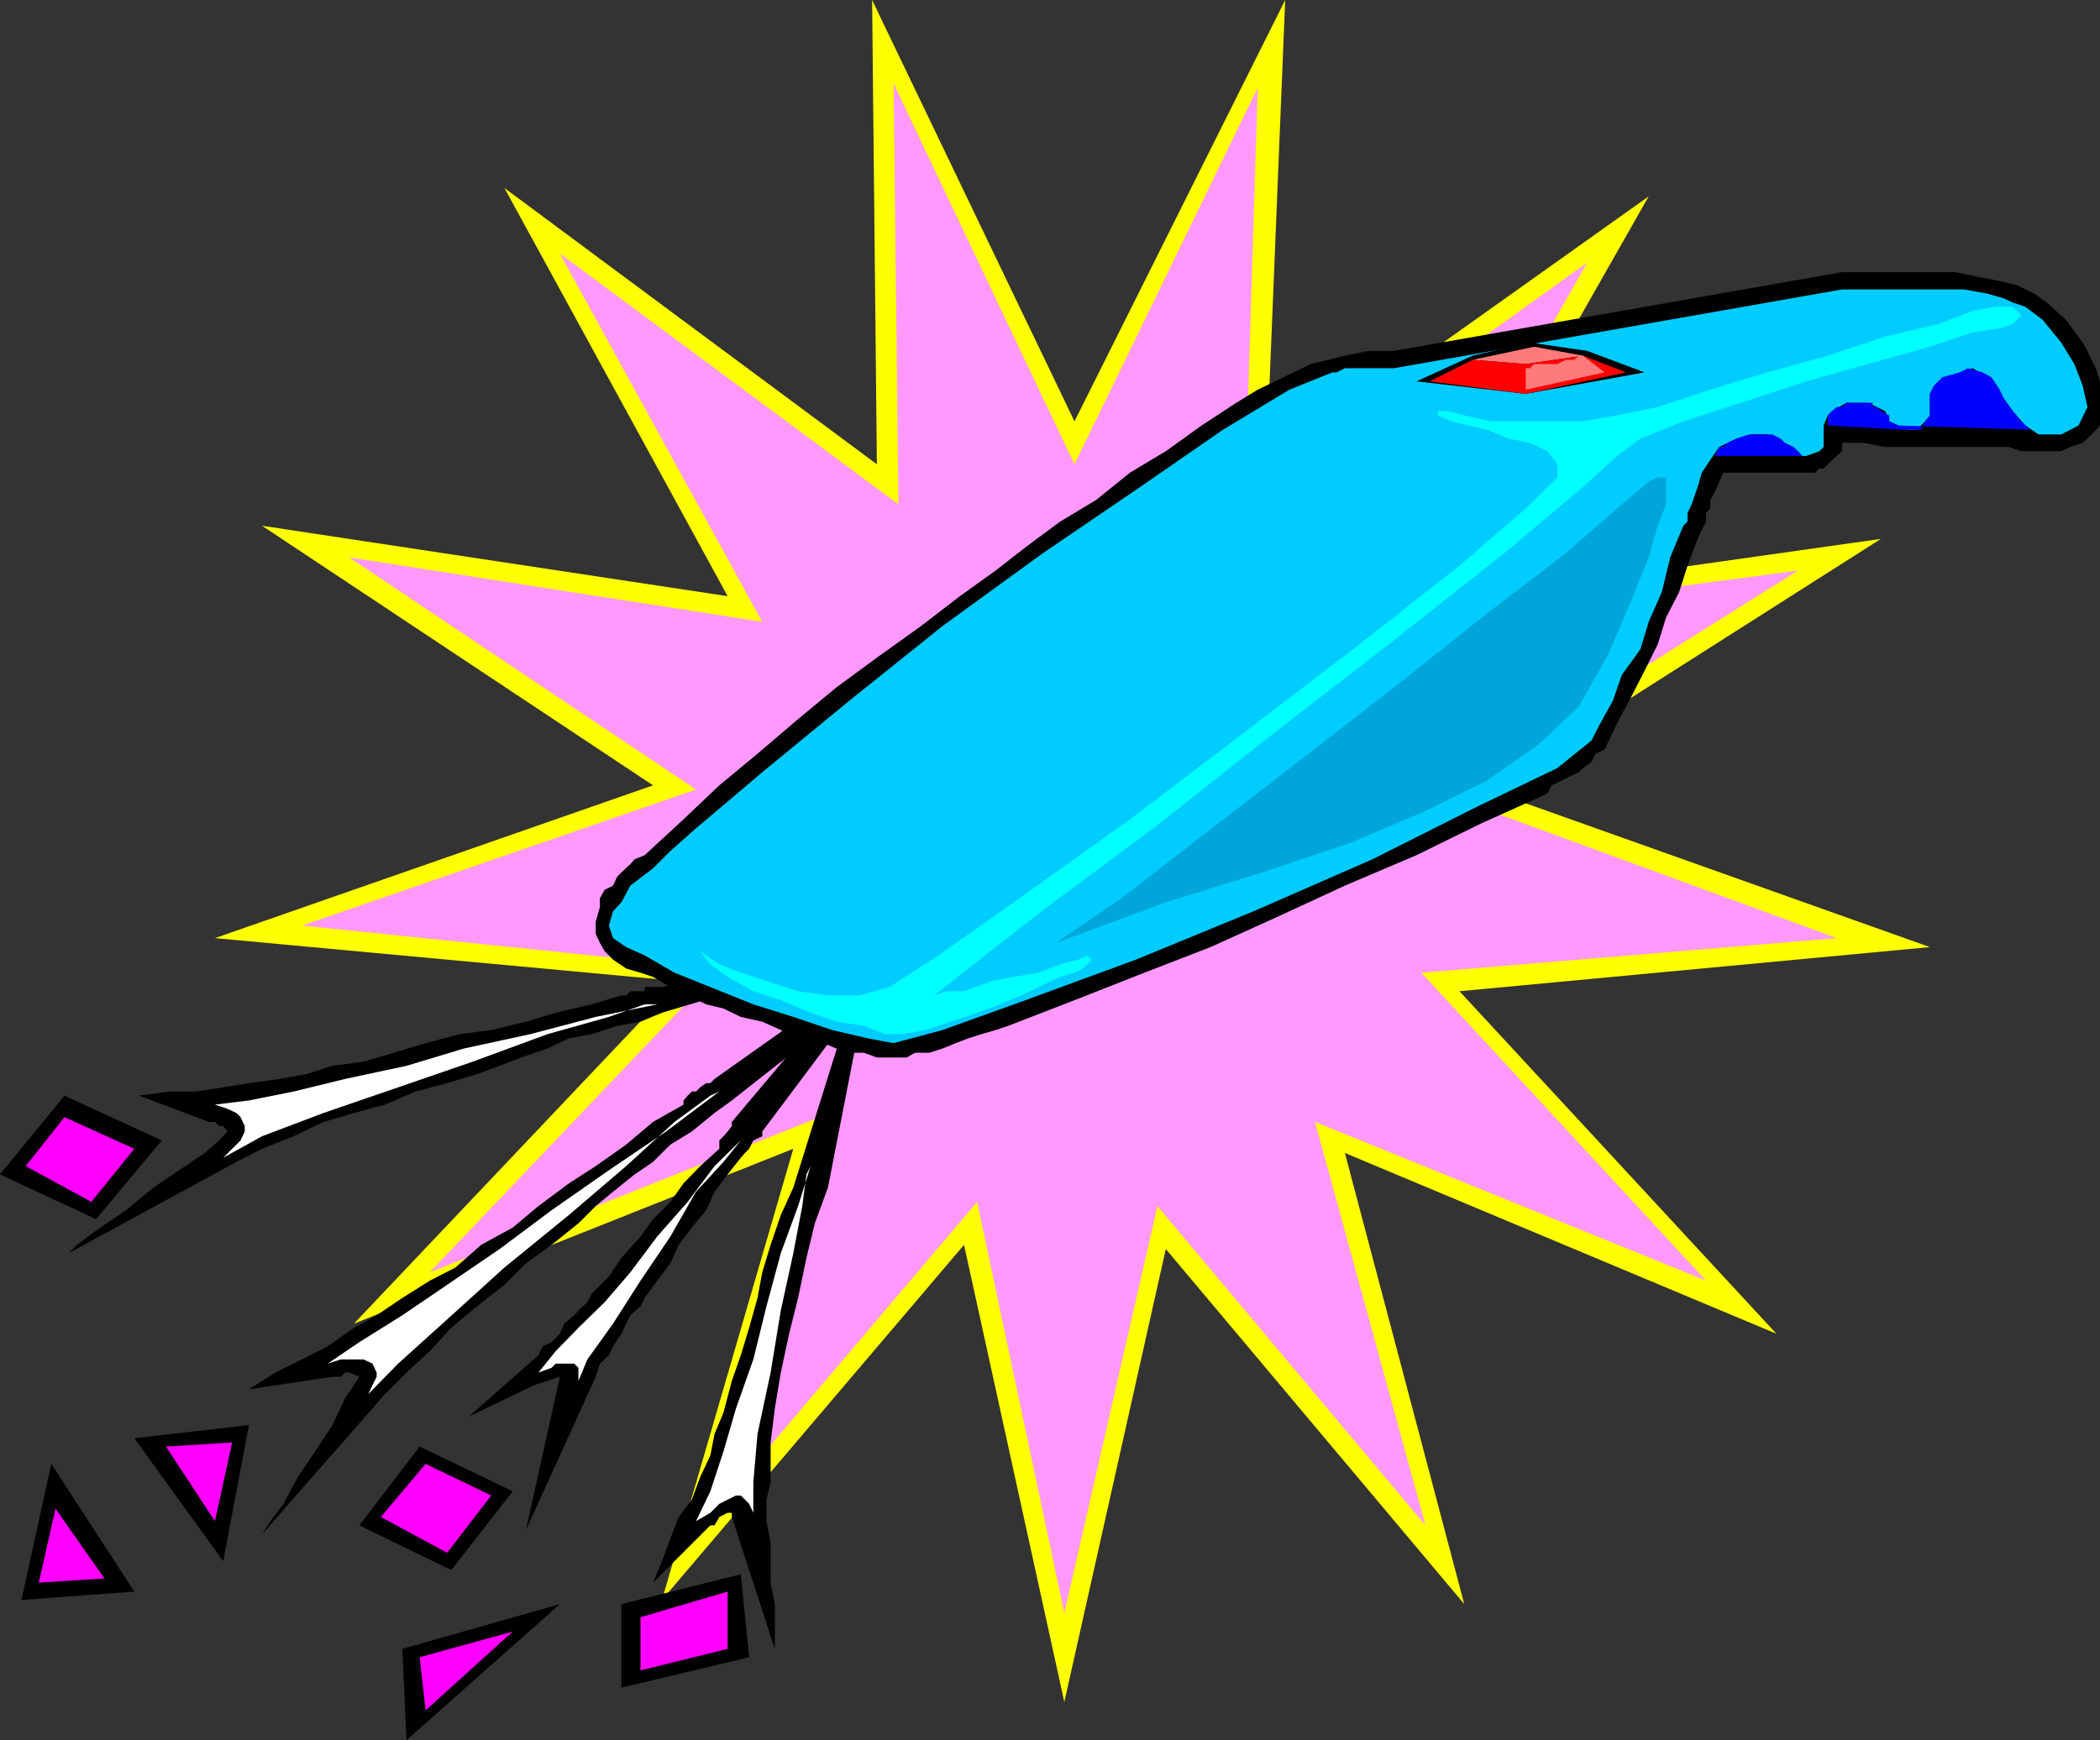 <svg xmlns="http://www.w3.org/2000/svg" width="351.801" height="291.602"><rect width="100%" height="100%" fill="#333333" stroke="none"/><path fill="#ff0" d="M180 70.602 215.3 0l-3.202 78.5 64.101-45.598-38.898 68.399 77.797-11-66 42 74.203 26.402-78.801 7.399 53.098 57.398-72.297-30.297 20 75.598-50-59.5-17 75.902-16.801-76.601-50.602 59.5 22-75.602-73.597 29.3 54.398-57.398L36 157.203l73.398-25.601-65.5-43.5 78 11.8L84.5 31.5l62.398 46.3-.8-77.8L180 70.602"/><path fill="#f9f" d="M149.7 14 180 77.8l30.7-63.097-2.2 70.5L265.898 44l-34.597 60.902 69.898-9.3L241.7 133l66 24.203L238.098 163l47.703 51.602L220.3 188l18.5 67.602-44.903-53.5-15.597 68.199-14.602-68.899-45.398 53.5 19-67.699-65.301 26 48.5-50.902-69.902-7.2 66-22.8L58.5 93.402l69.2 10.801L93.8 42.5l56.7 42-.8-70.5"/><path d="m124.098 263.8-20 5v14l21.402-5.097-1.402-13.902m-38.2-13.899-15.597-7.5-10.102 13.2 15.399 7.5 10.3-13.2M22.5 241l14.898 20.602L41.7 238.8zm44.898 35.3.7 15.302L93.8 268.8zm-63.8-8.198 18.902-1.399-13.902-21.402zm23.5-77-16.297-7.5L0 196.8l16.098 7.5 11-13.2"/><path fill="#f0f" d="m15.3 201.402 7.2-8.902-11.7-5.297-6.5 8.2 11 6M121.898 276.3v-9.597L107.301 271v8.902l14.597-3.601m-47-16.098 7.403-9.601-11-5.301-7.5 8.902 11.097 6m-36-18.5-11.097.7 8.199 12.5zm47 31.699-15.597 4.301 1 8.899zM9.3 252.8l-2.8 12.403 11-.703zm0 0"/><path d="m148.3 149.8-9.6 49.2-2.2 6-1.402 5.8-1.399 6.7-1.5 6-1.398 6.5-1 6-.703 5.703v6.7l-.7 2.898v3.601l.7 3.598v6.703l.703 3.598v7.5l-7.203-22.098v-.703h-.7l-1.398.703-.8 1.399h-.7l-9.602 9.601 1.5-3.601 1.403-3.801 1.398-3.598 2.2-2.902 1.402-3.801 1.699-3.598.7-3.601 1.5-3.598 1.398-5.3 1.5-4.301 1.402-4.602 1.398-5 .801-4.297 1.399-4.601 1.703-5 2.097-4.602 15.403-49.2"/><path fill="#fff" d="m126.2 253.5-.7-1.5-.7-.7-.702-.698h-.797l-1.403.699-1.398.699-1.5 1.5-2.402 1.402 2.402-5 2.2-6.699 2.1-7.203 2.9-8.2 2.198-8.898 2.403-8.902 2.898-7.898 2.102-6.7-.703 1.399-.7 5.3-1.5 7.899-2.097 9.602L129.098 230l-2.2 10.3-.699 8.102v5.098"/><path d="m194.598 127.703-72 56.7-2.899 2.097-3.8 3.102-3.598 2.199-2.903 2.902-3.097 2.098-3.602 2.902-2.898 2.399L96.898 205l-4.5 3.602-4.3 3.101-3.598 3.598-4.602 3.601-4.3 3.598L72 226.402 68.098 230l-3.598 3.602-20.602 23.5 1.403-2.2L47.5 252l2.398-4.5 2.903-4.297 2.898-4.402 2.102-4.5 1.5-2.2.898-1.398L58.5 230h-.7l-.702.703h-1.399l-14 2.098L46.098 230l4.5-2.2 4.3-2.198 4.403-3.102 3.797-2.098 4.3-2.902L72 214.602l4.3-2.2 4.298-3.8 5.3-2.899 4.301-3.601 5.102-3.801 4.5-2.899 5.097-3.601 4.5-3.801 5.102-2.898v-.7l.7-.8.698-.7h.7l.703-.699 1-.703H119l.7-.7 74.898-53.097"/><path fill="#fff" d="m61.7 233.602.698-1.5.7-1.399V230l-.7-1.5-1.5-.7h-3.8l-2.2.7 5.301-3.598 7.2-4.5 7.5-5.101 8.8-6 8.7-6.5 9.601-6.7 9.598-6.5 8.902-6.699-1.5.7-6 4.398-8.102 7.402-9.597 8.2-10.801 8.8-9.602 8.7L66.7 228.5l-5 5.102"/><path d="M122.598 188 180 119.8l-52.3 69.802v.8l-1.5.7-.7 1.398-.7.703-.702.797-2.2 2.8-2.199 2.903-1.398 3.098-2.403 2.902-2.199 2.899-1.398 3.101-2.203 2.899L108 217.5l-.7 1.402-1.702 1.5-.7 1.399-.8 1.699-1.399 2.102-.699 1.5-1.5 1.398-.7 2.203-11.702 25.7 5.703-25.7-4.301 1.399-11 5.3 11.7-10.3.698-1.5 1.5-.7 1.403-1.402.699-1.7 1.7-1.398.698-.8 1.5-1.399.7-1.402 2.902-2.899 2.098-3.101 3.203-3.598 2.097-2.902 2.903-2.899 2.199-3.101 2.8-2.899 3.2-2.902v-1.398l.7-.7.698-.8.7-.899V188"/><path fill="#fff" d="M96.898 231.402v-2.199l-.699-.703h-3.101l-.7.703L90.2 230l2.899-3.598 3.8-3.902 4.403-4.297 4.297-5 4.5-6 5.101-5.8 4.5-6 5.102-5-.703.699-2.899 3.601-4.601 5-4.297 7.5-5 7.399-4.602 7.199-4.3 6-1.5 3.601"/><path d="m196.8 144-85.902 25.703-3.597 1.5-3.903.7-4.3 1.398L95.3 174l-3.602 1.703-4.398 1.5-3.602 1.399L79.9 180l-5 1.5-5.301 1.402-5.098 2.2-5.2 1.398-5.1 1.5-5 2.402-5.302 2.098-4.3 2.203L11.5 210l1.398-1.398 3.903-2.899 4.297-2.902L25.699 199l8.602-5.797 2.398-2.101 1.399-1.5-.7-.899H36.7L36 188h-1l-11.7-4.398 5.2-.7h4.398l4.5-.699 4.301-.703 5.102-.7 4.5-.8 4.398-1.398 5.2-.7 5.101-1.5 5.3-1.601 5.7-1.5 5.3-.7 5.798-1.398 5-1.5 6-1.402 5-1.5h.8l.7-.7H108v-.699h2.898L196.801 144"/><path fill="#fff" d="m37.398 194 1.5-1.5 1.403-1.398.699-1.5v-.899l-.7-1.5-.702-.703-1.5-.7-2.098-.698 5.7-.7 7.5-1.5 8.6-2.101 10.298-2.2 9.601-2.898 11.102-2.402 11-2.899 10.297-2.101H108l-6 2.101-10.3 2.899-12.5 4.601-12.5 4.301-12.5 4.297-10.302 3.902-6.5 3.598"/><path d="m160.8 99.902-6.5 5-7.402 5.301-6.8 5-6.399 5.297-6.8 5.8-6.399 5.302-6 5.699-6.5 6-1.7.699-.702.8-1.5 1.403-.7.7-.699 1.5-1.398.699-.801 1.398v1.5l-.7 2.402v2.098l.7 1.5.8 1.402 1.4 1.399 2.198 1.5 2.403.699 2.097.703 2.903 1.7 2.898 1.398 3.102 1.5 2.898.699 2.899 1.402 3.601.801 3.102 1.399 2.898 1.398h2.102l2.199.8 2.098.903 2.203.7h2.398l2.2.8h5l1.402-.8h2.398l2.2-.7 2.199-.902 2.101-.801 2.2-.7 2.402-.698 2.097-.7 11.102-4.3L191.7 163l11.1-4.297 11.7-5.3 10.8-5 12-5.102L248.099 138l11.101-5 .7-1.398 1.699-.801 1.402-.7 1.5-.699.7-.699 1.398-1 .703-1.402 1.5-.7 2.097-4.398 2.403-4.5 2.199-4.3 2.2-4.403 1.398-4.5 2.203-4.297 1.398-4.402 1.7-4.5.699-1.5.703-1.399V86l.699-.797v-1.402l.8-1.399.7-1.699.7-1.5h15.398l.703-.703h.699l1.398-1.398.801-.7.899-.8v-1.399h3.601l3.602.7H336.5l2.098.699h6.703l1.5-.7 2.097-.699 1.5-1.402 1.403-1.5v-7.399l-.703-2.199-.7-1.402-.699-1.5-.8-1.399-2.801-3.8-3.2-2.899-2.097-1.5-2.903-1.402-2.898-.7-3.602-.699-3.8-.8h-19L233.5 58.8h-4.3l-3.9.8-2.8.7-2.902.699-2.899 1.402-3.101 1.5-2.899 1.399-3.601 2.199-5.797 3.8-6 4.302-6 3.601-5.703 4.598-6 3.601-5.797 4.301-5 3.899-6 4.3"/><path fill="#0cf" d="m337.2 50.703 2.1.7 2.9 2.199 3.1 3.8L347.5 61l1.398 3.602.801 3.601-1.5 3.098-2.898 1.5H341.5l-2.2-1.5-2.1-2.399-1.5-2.101-1.4-2.2-1.402-1.398-2.398-1.5-2.2.7-2.902 1.5-1.398.699-.7 1.398v3.602l-.8 1L321.098 72h-1.399L318 71.3l-1.5-.698-.7-1.7-1.402-.699-1.5-.703h-3.597l-2.403 1.402-.699.7-.699 1.699v3.601l-.7.7-2.202.8h-.7l-.699-.8-1.5-.7-.699-.699-1.402-.703-1.5-.7h-2.399l-2.8.7L288 74.902l-1.5 2.2-1.402 2.101-.7 2.399-1 2.898-.699 1.5v1.402l-.699.7-2.2 5.3-1.402 5.801-2.199 5-1.398 4.598-3.102 4.3-1.5 4.301-2.101 3.801-1.5 2.899-5.7 4.601-13.5 6.5-17.5 8.797L210 152.703l-19.7 8.098-18.5 6.8-13.902 5-8.199 2.2-4.3-.801-6-1.398-6.5-2.2-6.7-2.101-7.199-2.899-6-2.402-5-2.898-3.102-1.399-2.199-1.5-.699-2.101.7-2.399 1.398-1.5 1.5-2.8 3.8-2.903 2.903-2.898 4.297-3.801 11.101-9.399 14.602-12 15.597-12.5L174.7 92.703 191 81.602 204.898 72 216 65.3l7.2-2.898h.698l1.403-.699h8.199L308.598 48.5H329l3.898.703L335.7 50l1.5.703"/><path fill="#00f" d="M321.8 72h-3.1l-12.5-.7v-1.698l.698-.7.801-.699h.899l.703-.703h4.398v.703h.7l.699.7 1.402.699v1l1.5.699 22.098.699-1.5-1.398-1.399-1.7-1.5-2.101-.699-1.5-1.402-2.098-1.5-.8-2.399-.7-1.398.7-2.903.8L324 64.602 323.3 66v3.602l-.8 1-.7 1.398h-.702.703m-19.903 4.402-.699-.8-.699-.7-1.5-.699-.7-.703-1.402-.7H293l-2.102.7-1.5.703-.699.7H288l-.7 1.5h14.598"/><path d="M255.598 66 237.3 63.902l9.398-4.3 9.602-2.2 9.597 1.399 9.602 3.601L255.598 66"/><path fill="#ff7a7a" d="m246.7 60.3 10.3-2.198 8.2 1.5L255.597 61l-8.899-.7"/><path fill="red" d="m239.5 63.902 7.2-3.601 8.898.699 9.601-1.398 7.2 2.8L255.597 66 239.5 63.902"/><path fill="#ff7a7a" d="M255.598 61.703v3.598l13.203-2.899-3.602-2.8h-.699l-.8.699h-1.4l-1.402.699H257l-.7.703h-.702"/><path fill="#0ff" d="m117.3 159.402 1 .7 2.2 1.5 3.598 1.398 4.3 1.402 5.301 1.7 5 .699H144l5-1.399 8.2-5.3 14.6-10.301 17.5-12.5 19.2-14.598L227.7 108l16.8-13.2 11.098-9.597 5.3-5.203v-2.2l-1.699-2.198-2.898-1.399-3.602-.703-3.601-1.5-3.098-.7-2.902-.698-2.2-1v-.7h1.5l2.903.7 4.5 1h15.398l5.7-1 6.8-1.399 8.801-2.902 9.598-2.899 10.101-2.8 9.602-3.2 8.898-2.101 5.801-2.2 3.8-.699h2.9l1.398 1.399-.7.8-.699.7L335 55l-4.5.703-7.2 2.399L312.899 61l-10.3 2.902-11 3.598L282 70.602l-7.2 2.898-3.902 2.902-5.699 5.2L252 92.703l-18.5 14.598-19.902 15.402-20.399 16.098L175.4 152l-13.2 10.3-5.699 4.5H155h1.5l2.098-.698h2.902l4.598-1.7 3.601-.699L174 163l3.598-1.398 3.101-.801 1.399-.7.8.7-1.5 1.5L180 163l-2.402.703-1.5.7-2.098 1-2.902 1.398-3.598 1.5-3.8 1.402-4.4 1.5-4.3 1.399-3.8.699h-2.9l-3.6-1.399-4.602-.699-4.297-1.5-5-2.101-4.602-1.5-4.3-2.399-2.899-2.101-1.7-2.2"/><path fill="#00a6d9" d="m276.2 80.703 1.5-.703h1.398v4.5l-1.399 3.602-1.5 5.3-2.898 7.2-3.801 8.898-5 8.902-6.8 6.399-8.602 6-10.297 5.101-12.5 5.301-14.903 5-16.097 5L176.898 158l11-7.5 14.2-11 15.3-11.797 16.102-12.5 15.598-12.402L262.3 92.703l9.398-8.203 4.5-3.797"/></svg>
